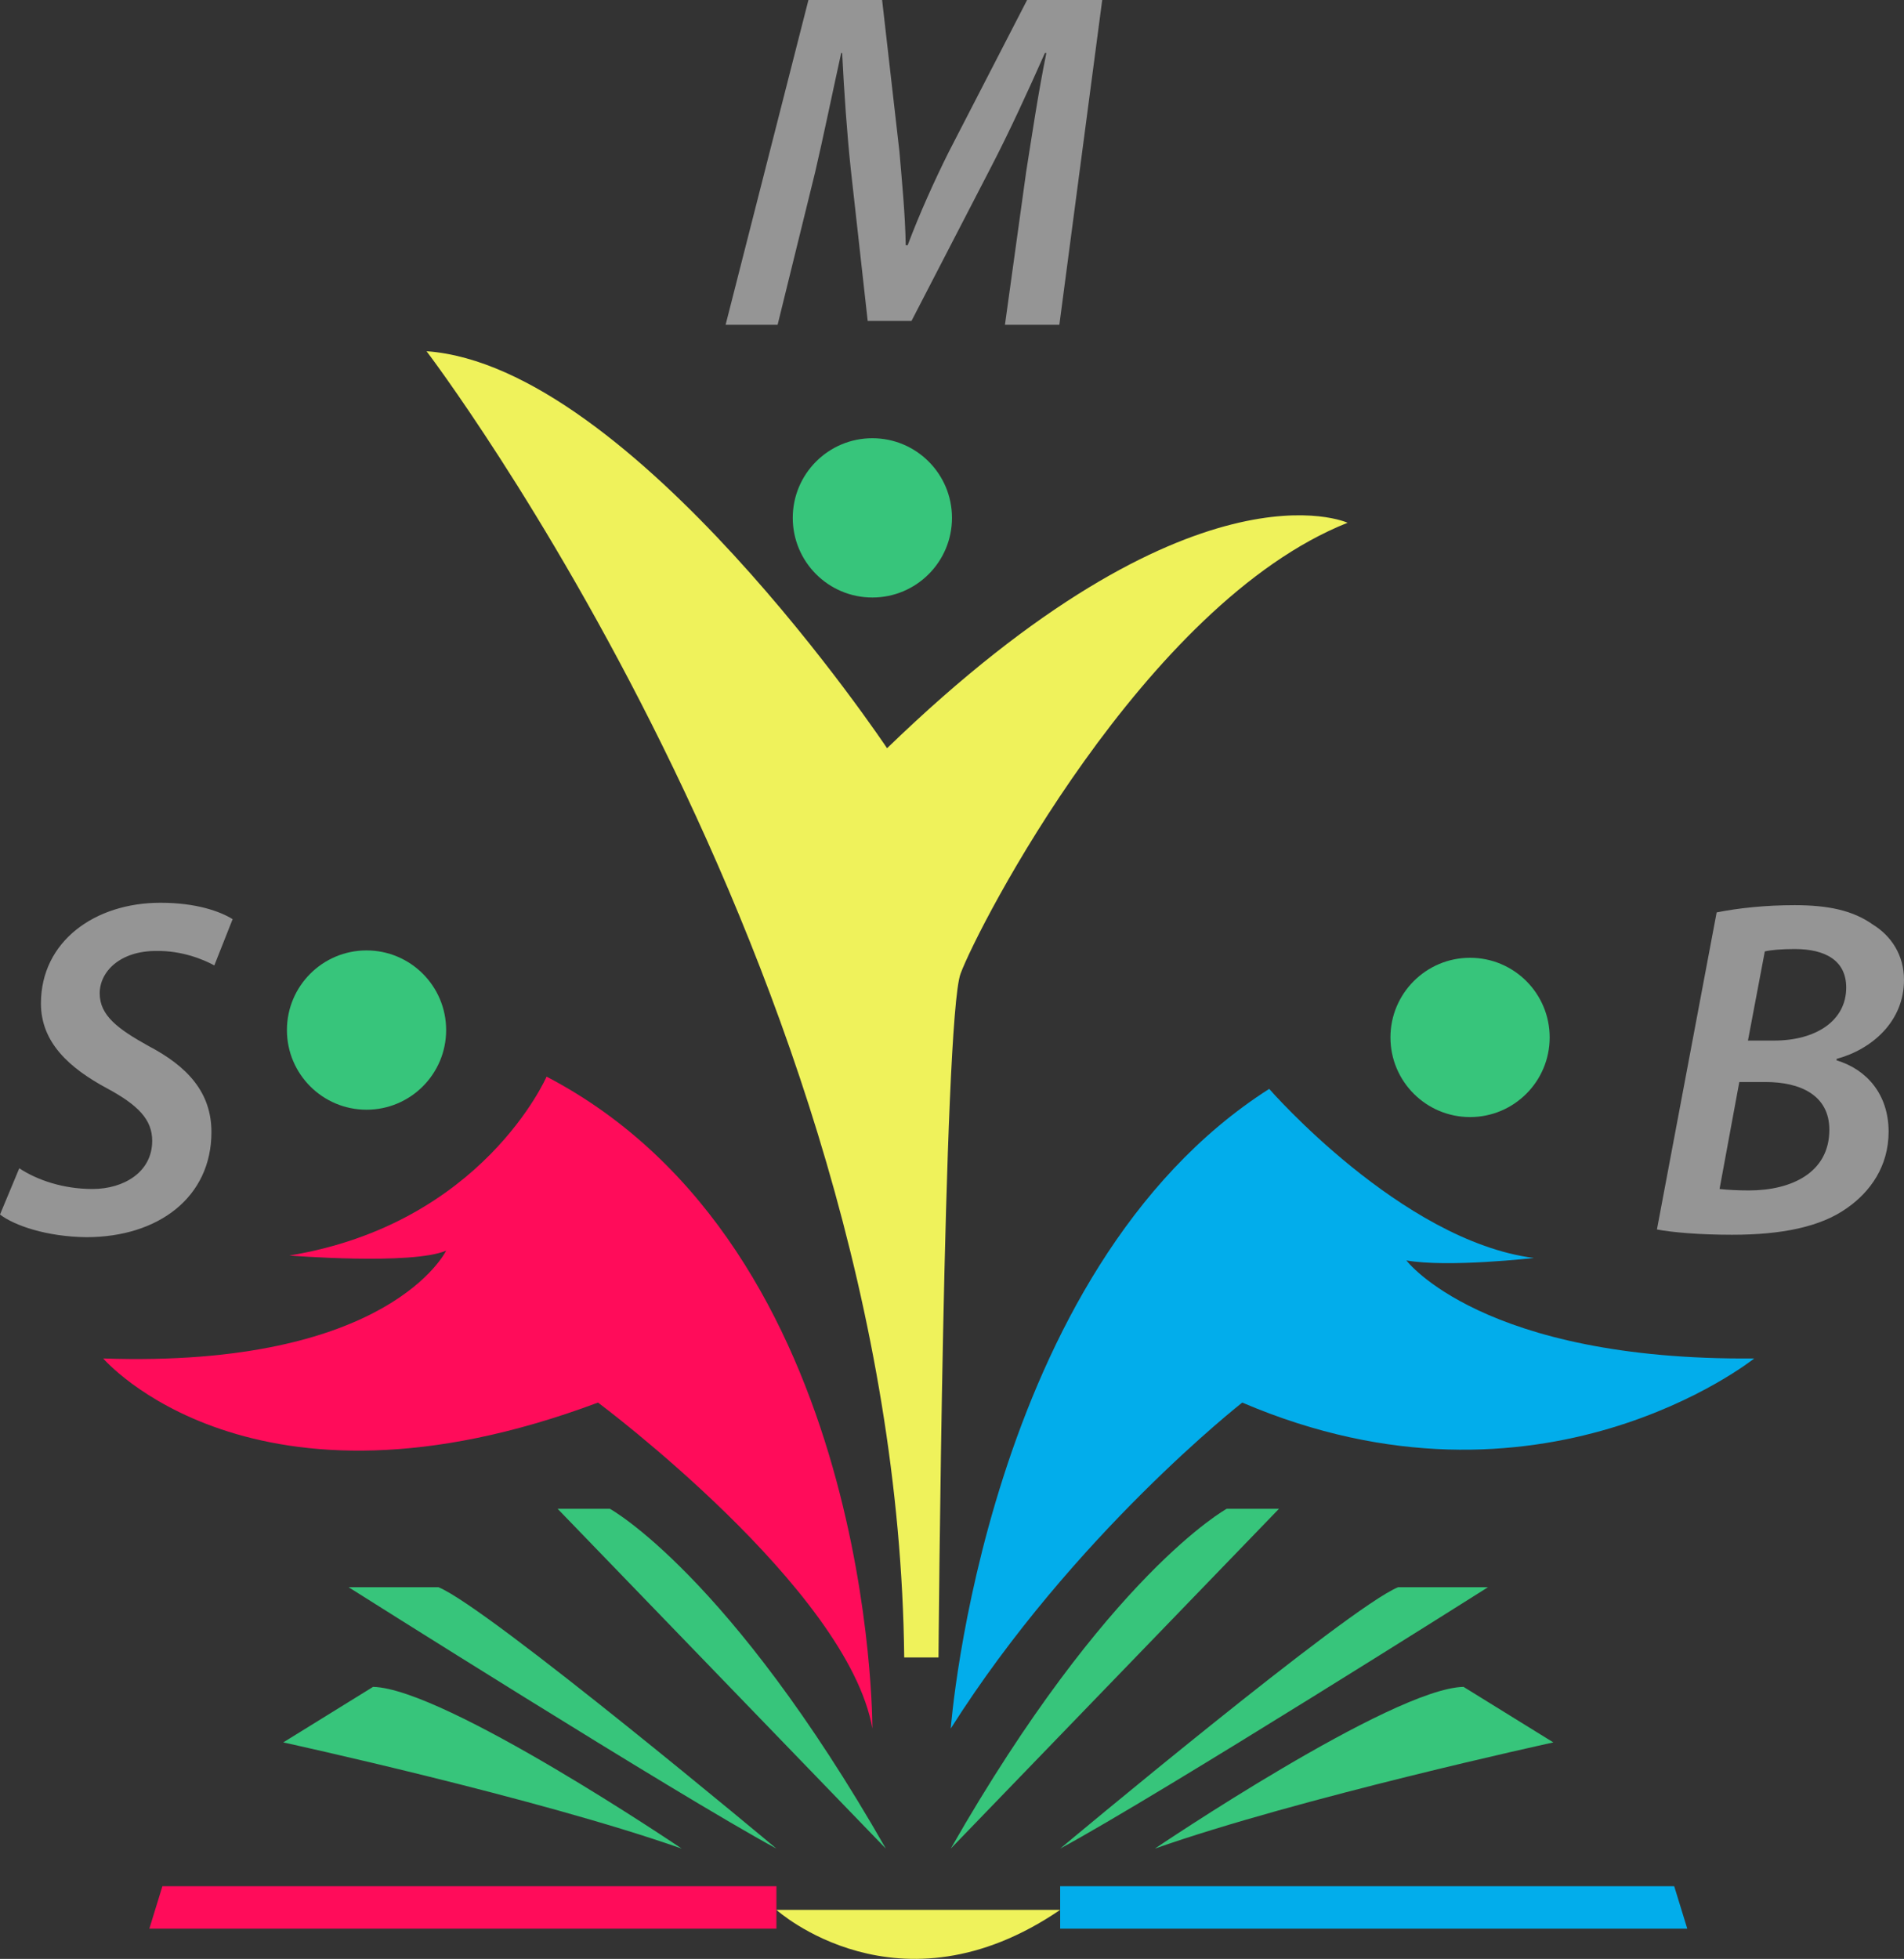 <svg xmlns="http://www.w3.org/2000/svg" width="600" height="617.005" viewBox="0 0 600 617.005"><rect x="0" y="0" width="600" height="617.005" fill="#333333" stroke="none"/><path d="M134.416 110.625S282.625 305.15 284.941 522.06h10.806s1.544-200.7 6.948-215.366c5.403-14.666 57.894-116.56 121.963-142.033 0 0-48.63-22.386-145.12 71.016 0 0-80.28-120.42-145.122-125.05z" fill="#eff25b"/><path d="M274.906 544.445s.771-151.297-102.666-205.331c0 0-20.07 46.315-81.051 56.35 0 0 38.596 3.088 49.402-1.544 0 0-17.754 37.052-108.068 33.965 0 0 46.765 54.743 155.928 13.894 0 0 78.735 58.666 86.455 102.666z" fill="#ff0c5a"/><path d="M299.607 544.445s10.807-144.35 100.35-201.472c0 0 41.683 47.86 83.367 53.263 0 0-27.017 3.088-40.14.772 0 0 23.93 31.649 109.613 30.877 0 0-67.463 54.063-161.331 13.894 0 0-53.263 41.684-91.859 102.666z" fill="#02adeb"/><path d="M386.577 475.23s-37.567 20.584-86.97 107.039l103.437-107.04h-16.467zM334.086 582.269s91.087-76.163 106.525-82.338h28.304s-103.437 65.355-134.829 82.338zM363.934 582.269s74.619-50.432 97.262-50.947l28.303 17.497s-80.28 17.497-125.565 33.45zM192.184 475.23s37.567 20.584 86.97 107.039l-103.437-107.04h16.467zM244.675 582.269s-91.087-76.163-106.525-82.338h-28.304s103.438 65.355 134.829 82.338zM214.827 582.269s-74.619-50.432-97.262-50.947l-28.303 17.497s80.28 17.497 125.565 33.45z" fill="#37c57b"/><path fill="#ff0c5a" d="M47.063 607.485l4.117-13.38h193.495v13.38z"/><path fill="#02adeb" d="M531.698 607.485l-4.117-13.38H334.086v13.38z"/><circle cx="115.504" cy="324.447" r="25.087" fill="#37c57b"/><circle cx="274.906" cy="163.116" r="25.087" fill="#37c57b"/><circle cx="463.254" cy="326.766" r="25.087" fill="#37c57b"/><path d="M6.072 367.984c5.764 3.793 13.963 6.52 23.069 6.52 9.865 0 18.82-5.313 18.82-15.175 0-6.675-4.402-11.232-14.267-16.545-11.84-6.372-20.794-14.418-20.794-26.71 0-19.58 17-31.723 37.639-31.723 11.384 0 18.823 2.734 22.769 5.16l-5.768 14.57c-3.338-1.818-10.17-4.704-18.364-4.552-11.385 0-17.76 6.527-17.76 13.359 0 6.98 5.768 11.232 15.33 16.545 12.447 6.52 19.882 14.722 19.882 27.162 0 20.495-16.693 33.09-39.462 33.09C14.722 389.53 4.553 386.04 0 382.55l6.072-14.566zM316.685 102.297l6.676-48.117c1.667-10.469 3.793-24.887 6.372-37.483h-.452c-5.312 11.988-11.388 25.191-16.997 35.972l-25.043 48.412H273.43l-5.313-47.656c-1.215-11.38-2.126-24.584-2.734-36.728h-.304c-2.578 11.684-5.772 27.17-8.194 37.483l-11.84 48.117h-16.39L254.758 0h23.22l5.461 47.809c.764 9.106 1.823 19.73 1.979 29.444h.608c3.637-9.713 8.498-20.486 12.899-29.289L323.665 0h23.672L333.83 102.297h-17.145zM540.963 287.389c6.831-1.367 15.33-2.279 24.584-2.279 10.625 0 18.368 1.671 24.591 6.072 5.92 3.642 9.862 9.714 9.862 17.453 0 13.055-10.017 21.857-21.242 24.895v.452c9.558 2.882 16.39 10.773 16.39 22.465 0 10.929-5.773 18.968-13.204 24.132-8.35 5.92-20.643 8.343-36.128 8.343-10.321 0-18.82-.756-23.673-1.667l18.82-99.866zm.911 87.114c2.734.304 5.92.46 9.254.46 13.211 0 25.347-5.468 25.347-19.123 0-10.93-9.254-15.027-20.034-15.027h-8.343l-6.224 33.69zm8.95-46.745h8.203c13.203 0 22.761-6.224 22.761-16.693 0-8.498-6.528-12.144-16.241-12.144-4.098 0-7.587.304-9.41.76l-5.313 28.077z" fill="#959595"/><path d="M244.675 601.567s38.464 34.736 89.411 0" fill="#eff25b"/></svg>